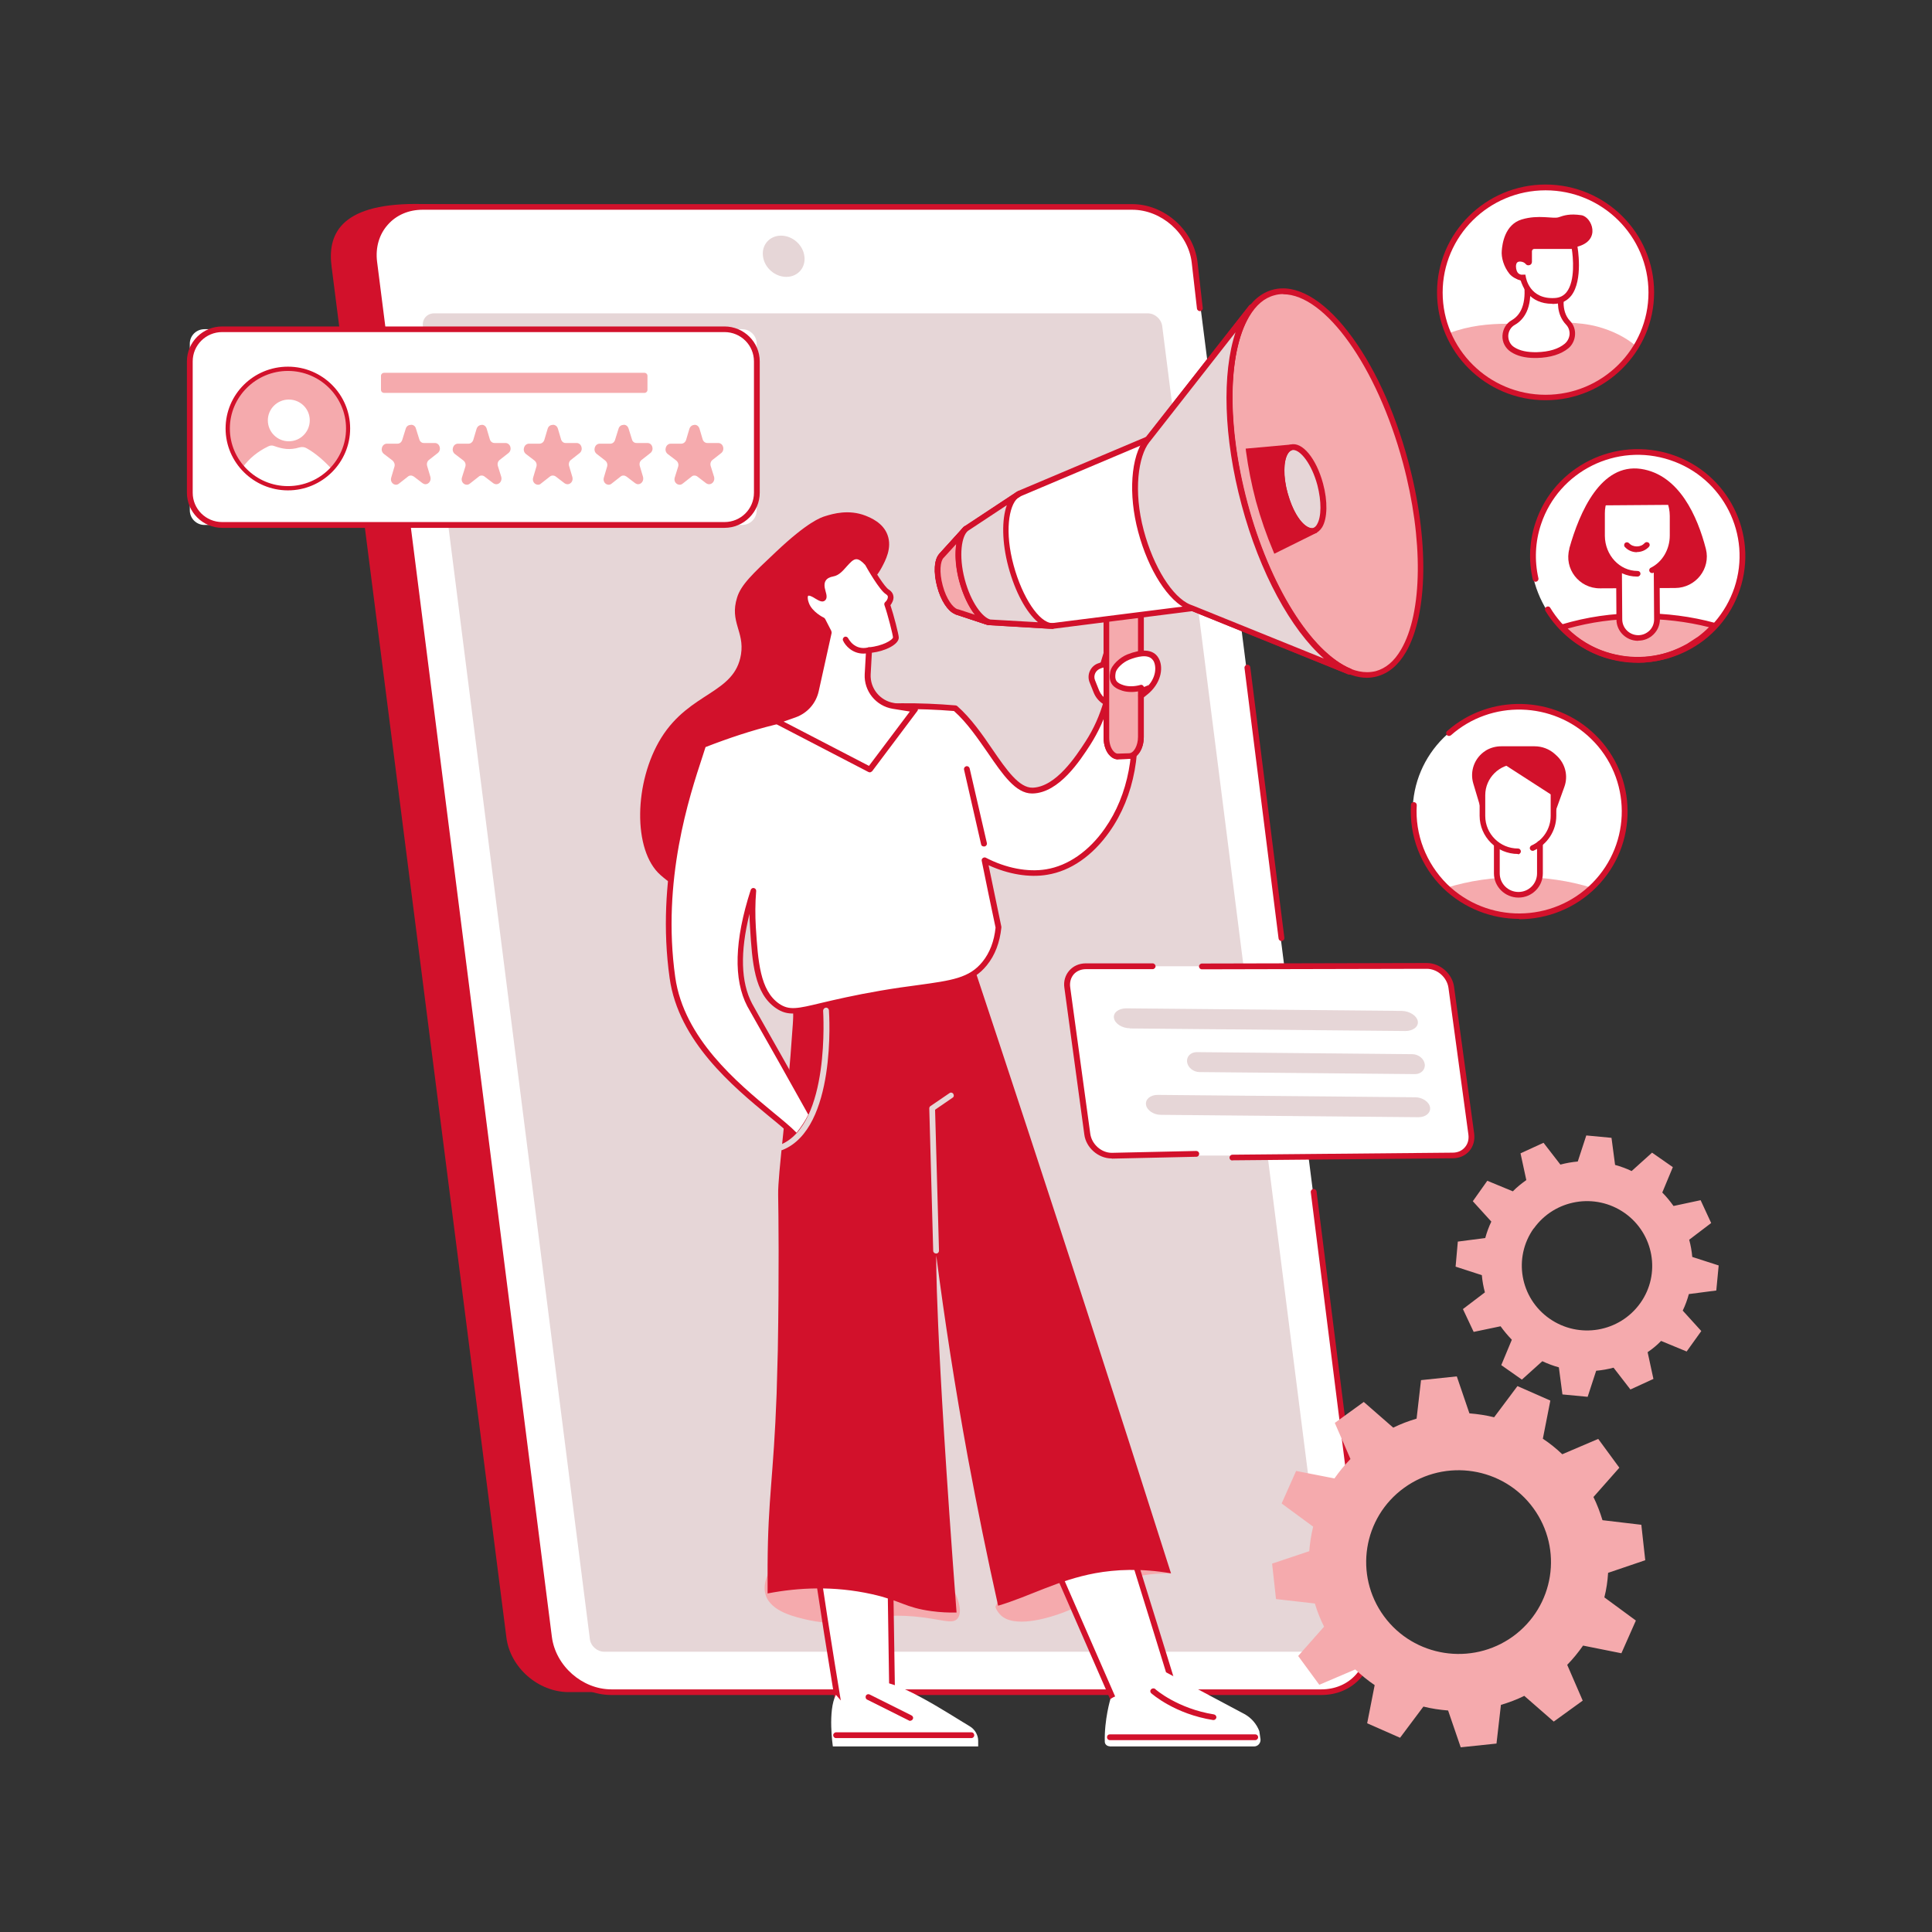 <svg xmlns="http://www.w3.org/2000/svg" id="Ebene_1" data-name="Ebene 1" viewBox="0 0 113.39 113.39"><rect x="0" y="0" width="113.39" height="113.39" fill="#333333" stroke="none"/><defs><style> .cls-1 { fill: #e6d6d7; } .cls-1, .cls-2, .cls-3, .cls-4 { stroke-width: 0px; } .cls-2 { fill: #fff; } .cls-3 { fill: #f5aaad; } .cls-4 { fill: #d2112b; } </style></defs><path class="cls-4" d="m33.37,99.31h41.66c1.79,0,3.06-1.44,2.84-3.21l-10.26-80.46c-.23-1.77-1.87-3.21-3.66-3.21l-39.56-.46c-4.54,0-5.16,1.9-4.93,3.67l10.26,80.46c.22,1.77,1.87,3.21,3.66,3.21"></path><path class="cls-2" d="m35.88,99.31h41.66c1.79,0,3.06-1.45,2.84-3.23l-10.26-80.72c-.22-1.78-1.87-3.23-3.66-3.23H24.8c-1.79,0-3.06,1.45-2.84,3.23l10.26,80.72c.22,1.78,1.87,3.23,3.66,3.23"></path><path class="cls-1" d="m78,96.2l-9.79-77.07c-.06-.41-.43-.74-.85-.74H25.48c-.41,0-.71.33-.66.74l9.8,77.07c.05.41.43.74.84.74h41.88c.41,0,.71-.33.66-.74"></path><path class="cls-1" d="m46.15,16.25c.67,0,1.15-.54,1.06-1.21-.08-.67-.7-1.21-1.37-1.21s-1.15.54-1.06,1.21c.08.67.7,1.21,1.37,1.21"></path><path class="cls-4" d="m75.21,55.23c-.08,0-.16-.06-.17-.15l-2-15.88c-.01-.09.06-.17.15-.19.09-.01.18.06.19.15l2,15.88c.01.09-.05.17-.15.19h-.02"></path><path class="cls-4" d="m77.53,99.48h-41.66c-1.88,0-3.59-1.51-3.83-3.37L21.79,15.39c-.12-.91.14-1.77.71-2.42.57-.64,1.39-.99,2.29-.99h41.66c1.88,0,3.59,1.51,3.83,3.37l.31,2.73c.01.09-.06.17-.15.18s-.18-.06-.19-.15l-.31-2.72c-.21-1.7-1.78-3.08-3.49-3.08H24.8c-.81,0-1.54.31-2.04.88-.51.57-.73,1.34-.63,2.16l10.26,80.72c.22,1.7,1.78,3.08,3.5,3.08h41.66c.81,0,1.54-.31,2.04-.88.51-.57.73-1.34.63-2.16l-3.29-26.14c-.01-.09.06-.18.15-.19s.18.06.19.15l3.29,26.14c.12.91-.13,1.77-.71,2.42-.57.64-1.39.99-2.29.99"></path><path class="cls-2" d="m63.72,56.71c-.69,0-1.18.56-1.09,1.25l1.17,8.61c.1.69.74,1.25,1.43,1.25h20.02c.69,0,1.18-.56,1.09-1.25l-1.17-8.61c-.1-.69-.74-1.25-1.44-1.25h-20.01"></path><path class="cls-4" d="m72.33,68.11c-.1,0-.17-.07-.17-.17,0-.09.08-.17.17-.17l12.93-.12c.29,0,.54-.11.71-.31.18-.2.25-.47.21-.76l-1.17-8.61c-.09-.61-.65-1.11-1.27-1.11l-13.2.03c-.1,0-.17-.08-.17-.17s.08-.17.17-.17l13.2-.03c.78,0,1.5.63,1.6,1.4l1.18,8.61c.05.39-.05.75-.29,1.03-.24.27-.58.42-.97.42l-12.93.12"></path><path class="cls-4" d="m65.24,67.99c-.78,0-1.5-.63-1.6-1.4l-1.17-8.61c-.06-.38.05-.75.29-1.02.24-.27.58-.42.97-.42h3.92c.09,0,.17.08.17.17s-.08.17-.17.17h-3.92c-.28,0-.54.11-.71.3-.17.2-.25.47-.21.76l1.18,8.61c.09.61.65,1.11,1.26,1.11l4.96-.11c.09,0,.17.07.17.17,0,.09-.07.17-.16.17l-4.96.11"></path><path class="cls-1" d="m66.31,60.36l16.18.15c.45,0,.78-.26.72-.58-.06-.32-.48-.59-.94-.6l-16.17-.15c-.46,0-.78.26-.72.58s.48.59.94.59"></path><path class="cls-1" d="m70.4,62.92l12.65.12c.35,0,.61-.26.57-.58s-.37-.59-.73-.59l-12.65-.12c-.36,0-.61.26-.57.58s.37.59.73.59"></path><path class="cls-1" d="m68.13,65.43l15.12.14c.43,0,.73-.26.68-.58s-.45-.59-.87-.59l-15.12-.14c-.43,0-.73.26-.68.58s.44.59.87.59"></path><path class="cls-4" d="m50.29,51.09c-.08.21-.19.41-.35.59-.4.45-1.02.64-1.6.81-.48.15-.97.29-1.47.29-1,.01-1.92-.53-2.92-.58-.67-.04-1.33.16-2,.27-1.25.21-2.25-.29-3.18-1.11-1.65-1.44-1.56-5.49.04-8.06,1.69-2.71,4.31-2.57,4.68-4.9.21-1.34-.68-1.9-.23-3.33.23-.75.91-1.39,2.27-2.67,1.86-1.76,2.64-2.03,2.91-2.11.45-.14,1.38-.41,2.37-.02.29.12,1.02.41,1.28,1.13.28.76-.13,1.51-.35,1.92-.49.91-1.12,1.16-1.47,1.59-1.58,1.93,1.4,4.65.69,9-.15.93-.53,1.78-.77,2.68-.32,1.17.18,1.48.26,2.54.05.65.08,1.35-.15,1.94"></path><path class="cls-3" d="m59.16,92.7l-.74,1.6c.04.14.11.27.26.44.78.88,2.91.18,3.41.01,1.87-.62,2.1-1.39,3.78-1.98,1.15-.4,2.19-.44,2.86-.42-.08-.16-.22-.41-.47-.65-.36-.32-.98-.65-1.99-.65-2.02,0-7.12,1.64-7.12,1.64"></path><path class="cls-2" d="m65.54,100.17s3.43,1.31,3.42-.92c0-.08-2.82-9.09-2.82-9.09l-4.03,2.16,3.42,7.85"></path><path class="cls-4" d="m65.66,100.04c.34.12,1.96.64,2.72.12.27-.19.4-.48.4-.89-.1-.35-1.79-5.81-2.74-8.86l-3.72,2,3.34,7.64Zm1.78.68c-.93,0-1.91-.37-1.97-.39-.04-.02-.08-.05-.09-.09l-3.43-7.85c-.03-.08,0-.17.08-.21l4.03-2.16s.1-.03.14-.01c.05.02.08.06.1.11,2.82,9.04,2.82,9.1,2.82,9.14,0,.54-.18.94-.55,1.18-.31.21-.71.28-1.13.28"></path><path class="cls-2" d="m65.12,102.5h8.48c.23,0,.4-.2.38-.42l-.07-.48c-.16-.42-.47-.78-.87-1l-4.6-2.45s-1.49.31-1.35,1.86c0,0-1-.96-1.92-.29,0,0-.36,1.19-.33,2.5,0,.15.13.27.29.27"></path><path class="cls-4" d="m71.23,100.95s-.02,0-.03,0c-2.24-.35-3.57-1.52-3.63-1.57-.07-.06-.08-.17-.01-.23.06-.07.17-.08.24-.02.01.02,1.31,1.15,3.45,1.49.09.02.15.1.14.19-.02.08-.09.14-.17.14"></path><path class="cls-4" d="m73.67,102.13h-8.53c-.1,0-.17-.08-.17-.17,0-.1.07-.17.17-.17h8.53c.09,0,.17.07.17.17,0,.09-.08.17-.17.17"></path><path class="cls-3" d="m47.44,95.08c-.75-.17-2.18-.48-2.5-1.46-.24-.74.27-1.51.39-1.68,1.45-2.16,6.25-2.78,8.97-.66,1.43,1.12,2.41,3.08,1.9,3.71-.31.38-.96.02-2.55-.12-2.97-.26-3.73.75-6.21.21"></path><path class="cls-2" d="m47.86,91.06c-.12.08,1.43,9.46,1.43,9.46l3.09.37-.14-9.04-4.39-.79"></path><path class="cls-4" d="m49.43,100.36l2.78.34-.13-8.71-4.05-.73c.1.99.86,5.8,1.41,9.11Zm2.95.69h-.02l-3.09-.38c-.08,0-.14-.07-.15-.14,0-.03-.39-2.37-.76-4.7-.21-1.37-.38-2.46-.5-3.25-.23-1.59-.21-1.6-.1-1.67.04-.03.08-.03.12-.03l4.39.79c.08.02.14.08.14.16l.14,9.04c0,.05-.02.1-.06.13-.03.03-.07.05-.11.05"></path><path class="cls-2" d="m57.4,102.5h-8.52s-.31-2.1.18-3.03l.26.3c.14.15.37.16.53.03.34-.3.94-.79,1.45-1.03,1-.45,4.34,1.79,5.62,2.55.3.18.49.51.49.85v.33"></path><path class="cls-4" d="m57.01,102.01h-7.94c-.1,0-.17-.08-.17-.17s.08-.17.17-.17h7.94c.1,0,.17.08.17.17s-.07.17-.17.17"></path><path class="cls-4" d="m53.43,101s-.06,0-.08-.02l-2.46-1.23c-.08-.04-.11-.14-.07-.23.04-.08.14-.11.22-.07l2.46,1.23c.08.04.12.14.07.22-.03.06-.09.09-.15.09"></path><path class="cls-4" d="m68.73,92.35c-1.64-5.16-3.29-10.31-4.96-15.47-2.25-6.94-4.53-13.88-6.83-20.8-3.58.41-11.57-2.28-10.74,1.25.41,1.75.37,2.14.33,2.79-.34,5.09-.88,8.72-.86,10,.02,1.13.06,4.52-.02,9.15-.02.75-.04,1.56-.07,2.54-.18,4.89-.51,6.09-.53,10.08,0,.56,0,1.1,0,1.63,1.82-.35,3.9-.45,6.11.04,1.75.39,1.95.79,3.52,1,.52.07,1,.09,1.46.08-1.29-17.05-1.19-20.95-1.19-20.95.49,3.79,1.1,7.73,1.85,11.83.56,3.01,1.15,5.91,1.78,8.72,1.86-.55,3.49-1.5,5.71-1.91,1.16-.21,2.64-.3,4.44.01"></path><path class="cls-1" d="m54.94,73.57c-.09,0-.17-.07-.17-.16l-.23-8.36c0-.06.03-.11.08-.14l1.1-.75c.08-.06.18-.04.23.04s.04.18-.05.23l-1.02.7.23,8.27c0,.1-.07.17-.16.17h0"></path><path class="cls-2" d="m41.27,43.71c1.19-.48,2.56-.96,4.16-1.35.65-.16,2.25-.54,4.37-.75,1.62-.17,3.76-.27,6.27-.05,1.93,1.68,3.03,4.87,4.54,4.83,1.47-.05,2.67-1.91,3.24-2.79.62-.95.93-1.83,1.1-2.45l1.43-.1c1.03,5.33-1.8,9.6-4.94,10.12-1.12.18-2.46-.08-3.65-.7.27,1.32.55,2.64.82,3.94-.06.59-.23,1.41-.81,2.13-1.05,1.29-2.54,1.15-6.08,1.75-4.32.73-5.07,1.44-6.09.74-1.2-.82-1.31-2.59-1.45-4.61-.05-.77-.04-1.48.02-2.14-1.13,3.5-.85,5.49-.21,6.69.12.23.4.72,1.85,3.27.75,1.33,1.36,2.43,1.77,3.16-.24.48-.53.93-.87,1.31-1.41-1.55-6.61-4.57-7.28-9.35-.88-6.25,1.12-11.5,1.8-13.65"></path><path class="cls-4" d="m41.41,43.84c-.05.16-.11.33-.17.53-.78,2.37-2.41,7.29-1.61,12.98.51,3.6,3.65,6.2,5.73,7.92.56.46,1.05.86,1.39,1.21.25-.31.49-.66.69-1.06-.41-.73-1.01-1.8-1.73-3.09-.75-1.32-1.18-2.09-1.45-2.56-.25-.44-.34-.6-.4-.71-.82-1.57-.76-3.86.2-6.83.03-.08.11-.13.19-.11.08.02.14.09.13.18-.06.71-.06,1.42-.02,2.12.13,1.99.24,3.71,1.37,4.49.59.4,1.07.29,2.48-.05.81-.19,1.91-.45,3.48-.72.82-.14,1.53-.24,2.15-.32,2.04-.28,3.05-.42,3.82-1.37.43-.53.69-1.21.77-2.01-.27-1.29-.55-2.6-.81-3.91-.02-.07.01-.13.06-.17.06-.04.13-.05.18-.02,1.17.61,2.46.86,3.54.68,1.28-.21,2.51-1.06,3.44-2.39,1.39-1.97,1.89-4.66,1.4-7.39l-1.16.08c-.25.85-.62,1.65-1.09,2.39-.59.91-1.82,2.82-3.38,2.86-.02,0-.03,0-.04,0-.96,0-1.72-1.11-2.59-2.38-.58-.83-1.22-1.78-1.99-2.46-2.07-.17-4.15-.15-6.19.06-1.48.16-2.98.41-4.34.75-1.34.33-2.67.77-4.06,1.31Zm5.34,23.05s-.09-.02-.13-.06c-.32-.35-.85-.8-1.48-1.31-2.12-1.75-5.32-4.4-5.84-8.12-.81-5.77.82-10.74,1.61-13.13.08-.22.14-.41.2-.59.02-.05.05-.09.1-.11,1.43-.57,2.8-1.02,4.18-1.36,1.37-.34,2.89-.6,4.39-.76,2.08-.22,4.2-.23,6.3-.05.04,0,.07.02.1.04.81.71,1.49,1.69,2.08,2.56.83,1.21,1.56,2.25,2.35,2.23,1.37-.05,2.54-1.85,3.1-2.71.48-.74.84-1.55,1.08-2.41.02-.07.08-.12.15-.12l1.43-.1c.09,0,.16.06.18.14.55,2.87.04,5.7-1.43,7.78-.99,1.41-2.28,2.31-3.66,2.53-1.05.18-2.29-.03-3.44-.56.25,1.21.5,2.42.75,3.61,0,.02,0,.03,0,.05-.09.87-.37,1.62-.85,2.21-.84,1.05-1.98,1.21-4.03,1.49-.63.09-1.33.18-2.15.32-1.56.26-2.65.52-3.45.71-1.45.34-2.04.49-2.75,0-1.27-.87-1.39-2.66-1.52-4.74-.02-.27-.03-.54-.03-.8-.56,2.25-.51,4.02.15,5.27.06.11.16.28.39.7.27.47.7,1.24,1.45,2.56.75,1.33,1.36,2.43,1.77,3.16.03.05.03.11,0,.16-.26.52-.57.98-.9,1.35-.03.04-.08.06-.13.06"></path><path class="cls-2" d="m64.73,39l.76-2.52c.06-.17.23-.29.41-.26.21.02.36.21.33.41l-.11,1.03,1.01.81c.31.25.43.66.3,1.04l-.33.99c-.17.5-.63.84-1.16.87l-.35.02c-.55.03-1.05-.29-1.26-.8l-.24-.6c-.15-.37.05-.79.43-.92l.2-.07"></path><path class="cls-4" d="m65.86,36.38c-.09,0-.18.06-.2.15l-.76,2.52c-.02.05-.06.09-.11.11l-.19.07c-.14.05-.26.15-.32.28-.06.13-.07.28-.01.42l.24.6c.18.43.62.72,1.09.69l.35-.02c.47-.02.86-.32,1.01-.75l.34-1c.11-.3,0-.65-.25-.85l-1.01-.8s-.07-.09-.06-.15l.11-1.04c.02-.11-.07-.22-.19-.23h-.03Zm-.32,5.17c-.59,0-1.13-.35-1.35-.9l-.24-.6c-.09-.22-.08-.47.02-.68s.28-.38.52-.45l.11-.04.74-2.44c.08-.25.32-.41.59-.38.3.03.51.3.48.6l-.1.95.94.75c.37.29.51.78.36,1.22l-.34,1c-.19.57-.7.95-1.3.98l-.36.02h-.07"></path><path class="cls-2" d="m64.73,39l.88.11s.13.71-.42.7l-.45-.81"></path><path class="cls-4" d="m65.2,39.98h-.02c-.09,0-.16-.08-.16-.17s.08-.17.17-.16c.12,0,.16-.04.19-.07.07-.08.08-.21.08-.32l-.74-.09c-.09-.02-.16-.1-.15-.19s.1-.16.19-.15l.88.11c.08.01.13.07.15.14,0,.05.08.46-.14.71-.08.08-.21.18-.43.18"></path><path class="cls-2" d="m66.4,37.88l-.21,1.25.21-1.25"></path><path class="cls-4" d="m66.19,39.3h-.03c-.09-.02-.15-.1-.14-.19l.21-1.25c.02-.09.11-.15.2-.14s.15.1.14.19l-.22,1.25c-.01.08-.08.14-.16.14"></path><path class="cls-2" d="m67,38.44l-.18,1,.18-1"></path><path class="cls-4" d="m66.82,39.6s-.02,0-.03,0c-.09-.02-.15-.1-.14-.19l.18-.99c.02-.09.11-.15.2-.14s.15.1.14.19l-.18,1c-.02.08-.09.14-.17.14"></path><path class="cls-4" d="m57.74,49.68c-.08,0-.15-.05-.16-.13l-1-4.38c-.02-.09.04-.18.13-.2s.18.04.2.13l1.01,4.38c.02.09-.04.18-.13.2h-.04"></path><path class="cls-1" d="m45.86,67.51c-.07,0-.13-.04-.16-.1-.04-.09,0-.18.09-.22,2.96-1.19,2.52-7.8,2.52-7.87,0-.09.07-.17.16-.18s.17.06.18.15c.02.28.45,6.93-2.72,8.2-.02.01-.04.01-.06.01"></path><path class="cls-2" d="m52.43,41.42c-.91-.15-1.56-.95-1.51-1.86l.08-1.41c.86-.07,1.58-.48,1.57-.74,0-.13-.31-1.42-.51-1.95.17-.13.37-.51.01-.73-.36-.23-1.17-1.67-1.17-1.67-1-1.15-1.28.47-2.03.61-.51.09-.79.4-.6,1.07.19.67-.18.33-.56.14-.37-.19-.63-.04-.42.57s.96.97.96.97l.36.7-.75,3.43c-.15.65-.62,1.18-1.24,1.41l-1.05.36,5.48,2.85,2.64-3.53-1.26-.21"></path><path class="cls-4" d="m45.99,42.35l5.01,2.6,2.4-3.19-1-.16c-.99-.16-1.7-1.04-1.65-2.03l.08-1.42c0-.08.07-.15.16-.16.82-.07,1.41-.44,1.42-.58,0-.13-.31-1.36-.5-1.89-.03-.07,0-.15.05-.19.07-.06.15-.18.15-.29,0-.03,0-.1-.12-.17-.37-.23-1.1-1.51-1.21-1.71-.2-.22-.37-.34-.52-.34-.19,0-.37.21-.57.43-.22.25-.45.52-.78.58-.22.04-.37.12-.45.25-.09.14-.09.34-.01.61.08.26.1.45-.04.56-.15.12-.34.01-.56-.12-.06-.04-.13-.08-.19-.11-.14-.07-.22-.07-.23-.05-.02.02-.06.13.04.41.18.53.87.87.88.87.03.02.06.04.08.08l.36.7s.02.08.02.11l-.76,3.43c-.16.71-.66,1.28-1.35,1.53l-.68.24Zm5.06,2.98s-.06-.01-.08-.02l-5.47-2.84c-.06-.03-.1-.1-.09-.16s.05-.12.11-.15l1.04-.36c.58-.21,1.01-.69,1.14-1.28l.74-3.38-.3-.6c-.19-.1-.8-.47-1-1.04-.13-.37-.11-.63.06-.77.08-.07.27-.17.61,0,.07.04.14.08.21.12.04.02.1.06.14.08,0-.04-.02-.08-.04-.14-.11-.36-.09-.66.05-.88.13-.21.36-.34.68-.4.21-.04.39-.26.58-.47.23-.27.48-.55.82-.55.25,0,.51.15.78.47.01.01.02.02.02.03.3.55.87,1.46,1.11,1.61.22.14.27.31.28.43.01.18-.08.36-.18.49.19.56.49,1.73.49,1.9,0,.41-.81.8-1.58.89l-.07,1.27c-.04.82.55,1.55,1.37,1.68l1.26.21c.06,0,.11.05.13.1.02.05.02.11-.02.16l-2.65,3.53s-.08.07-.13.07"></path><path class="cls-4" d="m50.68,38.36c-.66,0-1.07-.47-1.2-.76-.04-.08,0-.18.08-.22.08-.04.18,0,.22.08.02.03.36.73,1.17.54.09-.03.18.04.2.12.03.09-.03.18-.12.2-.13.03-.24.04-.35.04"></path><path class="cls-3" d="m64.93,34.89v8.41c0,.62.31,1.11.7,1.1l.64-.02c.38,0,.7-.52.7-1.13v-8.41s-2.03.05-2.03.05"></path><path class="cls-4" d="m65.1,35.06v8.24c0,.34.11.66.28.82.08.08.16.12.25.11l.63-.02c.28,0,.53-.45.53-.96v-8.24l-1.69.04Zm.52,9.51c-.17,0-.33-.07-.47-.21-.24-.23-.38-.63-.38-1.06v-8.41c0-.09.07-.17.16-.17l2.03-.05s.09.02.12.05c.04.03.05.07.05.12v8.41c0,.71-.37,1.28-.86,1.29l-.63.02h-.02"></path><path class="cls-3" d="m66.96,35.6v7.66c0,.61-.31,1.12-.69,1.13l-.64.02c-.38.01-.7-.49-.7-1.1v-7.88s2.03.17,2.03.17"></path><path class="cls-4" d="m65.1,35.61v7.69c0,.34.11.66.28.82.08.08.16.12.25.11l.63-.02c.28,0,.53-.45.53-.96v-7.51l-1.69-.14Zm.52,8.96c-.17,0-.33-.07-.47-.21-.24-.23-.38-.63-.38-1.06v-7.88s.02-.09.05-.13c.04-.03.08-.05.13-.04l2.03.17c.09,0,.15.08.15.16v7.67c0,.71-.37,1.28-.86,1.29l-.63.02h-.02"></path><path class="cls-2" d="m65.9,40.38c.3.1.79.13,1.37-.11.62-.25.8-1.16.57-1.56-.33-.57-1.14-.34-1.63-.14-.4.16-.83.55-.89.87-.09.5.04.76.59.94"></path><path class="cls-4" d="m66.97,41c-.05,0-.1-.03-.13-.07-.06-.07-.05-.18.03-.23.31-.24.37-.3.37-.3.66-.61.63-1.31.46-1.61-.02-.03-.06-.08-.06-.08-.27-.33-.89-.18-1.37.01-.37.15-.74.51-.79.75-.08.44.03.61.48.75.26.08.62.08.97-.02.09-.03.18.03.21.12.02.09-.03.18-.12.21-.41.11-.83.11-1.15.01-.61-.19-.82-.52-.71-1.12.08-.4.58-.84,1-1.01.84-.33,1.44-.3,1.76.1.01.02.06.08.08.12.28.49.19,1.35-.53,2.02-.02.02-.09.08-.39.32-.03.02-.07.04-.1.04"></path><path class="cls-2" d="m67.38,25.78l-7.58,3.2-3.13,2.07-1.4,1.54h-.01c-.26.27-.31,1-.09,1.79.21.79.62,1.39.98,1.5h-.02s1.88.63,1.88.63l3.73.22,8.25-1.04,9.14,3.7.07.02c-2.3-.96-4.82-4.83-6.16-9.83-1.34-4.99-1.1-9.58.41-11.55h0l-5.99,7.64-.08.1"></path><path class="cls-3" d="m82.5,27.11c1.66,6.18.89,11.75-1.72,12.43-2.61.68-6.08-3.78-7.74-9.96-1.66-6.18-.89-11.74,1.72-12.42,2.61-.68,6.08,3.77,7.74,9.95"></path><path class="cls-4" d="m75.31,17.26c-.17,0-.34.02-.51.07-.59.15-1.09.58-1.49,1.26-1.27,2.17-1.31,6.48-.11,10.96,1.53,5.68,4.57,9.9,7.03,9.9.17,0,.34-.02.51-.06.59-.16,1.09-.58,1.49-1.27,1.27-2.17,1.31-6.48.11-10.95-1.53-5.68-4.57-9.9-7.03-9.9Zm4.92,22.52c-1.19,0-2.53-.88-3.82-2.54-1.48-1.9-2.73-4.6-3.54-7.61-1.23-4.56-1.17-8.97.14-11.21.45-.76,1.02-1.24,1.7-1.42,1.33-.35,2.9.53,4.4,2.46,1.48,1.9,2.73,4.6,3.54,7.61,1.23,4.56,1.17,8.96-.14,11.21-.45.77-1.02,1.24-1.7,1.42-.19.05-.39.08-.59.08"></path><path class="cls-1" d="m77.48,28.43c.36,1.35.19,2.57-.38,2.72-.57.15-1.33-.82-1.69-2.18-.36-1.35-.2-2.57.38-2.72.57-.15,1.33.82,1.69,2.18"></path><path class="cls-4" d="m75.91,26.41s-.05,0-.08.01c-.1.03-.18.1-.25.22-.26.44-.26,1.36-.01,2.29.36,1.35,1.08,2.17,1.49,2.06.09-.03.18-.1.24-.22.26-.44.26-1.36.02-2.29-.34-1.27-1-2.07-1.42-2.07Zm1.08,4.93c-.65,0-1.37-.95-1.74-2.32-.28-1.03-.26-2.04.05-2.56.11-.19.27-.32.45-.37.68-.18,1.5.81,1.9,2.29.28,1.03.26,2.04-.05,2.56-.12.19-.27.32-.45.37-.06.02-.11.02-.16.02"></path><path class="cls-4" d="m70,35.54s.04,0,.06.01l7.66,3.1c-1.93-1.69-3.77-5.05-4.83-9.02-1.06-3.94-1.16-7.73-.35-10.15l-5.01,6.4s-.04.04-.07.05l-7.57,3.2-3.1,2.05-1.38,1.53s-.01.01-.02.02c-.19.18-.27.81-.05,1.62.21.79.6,1.3.86,1.38.02,0,.04.01.05.02l1.8.6,3.69.22,8.23-1.04h.03Zm9.21,4.05s-.03,0-.04,0l-.07-.02s-.02,0-.02-.01l-9.11-3.69-8.21,1.04h-.03l-3.73-.22s-.03,0-.04-.01l-1.88-.63s-.04-.02-.05-.03c-.4-.17-.81-.79-1.02-1.59-.23-.84-.18-1.62.13-1.94h0s0-.01.01-.01l1.39-1.54.03-.03,3.14-2.07s.02-.01.03-.02l7.55-3.19,6.04-7.71s.07-.06.12-.07c.04,0,.09.01.12.04.07.06.09.16.03.23-1.53,1.98-1.68,6.56-.38,11.4,1.3,4.85,3.74,8.76,6.07,9.73.08.03.12.12.1.2-.03.07-.09.12-.16.12"></path><path class="cls-1" d="m67.4,25.76l6.05-7.72h0c-1.51,1.96-1.75,6.55-.41,11.55,1.34,5,3.86,8.87,6.16,9.83l-.07-.02-9.34-3.78c-1.06-.43-2.22-2.18-2.82-4.44-.62-2.32-.35-4.44.35-5.32l.08-.1"></path><path class="cls-4" d="m72.53,19.48l-5,6.38h0s-.08.1-.08.1c-.63.8-.95,2.84-.32,5.18.57,2.13,1.68,3.91,2.72,4.34l.21.08,7.64,3.09c-1.93-1.69-3.77-5.05-4.83-9.02-1.06-3.94-1.16-7.73-.35-10.15Zm6.67,20.1s-.03,0-.04,0l-.07-.02s-.02,0-.02-.01l-9.35-3.78c-1.14-.47-2.32-2.3-2.92-4.56-.59-2.19-.43-4.44.38-5.47l.08-.1,6.05-7.71s.07-.06.12-.07c.04,0,.09.01.12.04.07.06.09.16.03.23-1.53,1.98-1.68,6.56-.38,11.4,1.3,4.85,3.74,8.76,6.07,9.73.08.03.12.12.1.2-.03.07-.09.12-.16.12"></path><path class="cls-4" d="m57.91,36.66s-.04,0-.05-.01l-1.78-.59s-.04-.02-.05-.03c-.4-.17-.81-.79-1.02-1.59-.23-.85-.18-1.62.13-1.94h0s0-.02.01-.02l1.39-1.54c.06-.07.17-.08.24-.01.07.06.08.16.01.23l-1.39,1.55-.02.02c-.19.18-.27.81-.05,1.62.21.79.6,1.3.86,1.38.02,0,.04.01.05.02l1.72.58c.09.03.13.13.11.21-.03.07-.09.11-.16.11"></path><path class="cls-3" d="m58.03,36.52c-.58-.17-1.23-1.19-1.57-2.47-.36-1.36-.23-2.65.26-3.02l-1.45,1.57h-.01c-.26.27-.31,1-.09,1.79.21.79.62,1.39.98,1.5h-.02s1.9.63,1.9.63"></path><path class="cls-4" d="m56.24,35.76l.98.32c-.37-.47-.7-1.17-.92-1.98-.21-.79-.26-1.58-.17-2.18l-.73.8s-.01.01-.02.02c-.19.19-.27.82-.05,1.63.21.79.6,1.3.86,1.38.02,0,.04.01.05.02Zm1.79.93s-.03,0-.05,0l-.05-.02-1.86-.61s-.04-.02-.05-.03c-.4-.17-.81-.79-1.02-1.59-.23-.84-.18-1.62.13-1.94h0s0-.01.01-.02l1.27-1.38c.06-.09.12-.16.2-.21.07-.06.17-.05.22.02.06.06.06.16,0,.22l-.16.18c-.28.44-.38,1.48-.06,2.69.32,1.18.91,2.15,1.43,2.34h.04c.09.04.14.13.11.22-.03.07-.09.12-.16.12"></path><path class="cls-1" d="m61.61,36.73h.16c-.87,0-1.9-1.53-2.43-3.5-.54-2.01-.32-3.85.47-4.24l-.11.07-2.97,1.97c-.5.35-.63,1.66-.26,3.02.35,1.32,1.04,2.35,1.64,2.48l3.51.21"></path><path class="cls-4" d="m58.12,36.36l2.8.16c-.69-.58-1.34-1.77-1.74-3.26-.38-1.43-.39-2.77-.09-3.61l-2.27,1.5c-.38.28-.57,1.45-.2,2.85.37,1.39,1.05,2.24,1.5,2.36Zm3.64.54h-.16s0,0-.01,0l-3.51-.21h-.03c-.67-.14-1.39-1.21-1.76-2.6-.38-1.42-.24-2.8.33-3.2l2.91-1.93c.06-.05.12-.09.19-.12.08-.04.17-.01.22.07s.02.17-.05.22l-.16.1c-.53.46-.77,2.01-.24,3.95.51,1.88,1.5,3.37,2.26,3.39h.01c.1,0,.17.08.17.17s-.08.17-.17.17"></path><path class="cls-4" d="m75.79,26.25c-.58.15-.77,1.37-.38,2.72.65,2.26,1.58,2.21,1.69,2.19,0,0,0,0,0,0l-2.22,1.1c-.38-.89-.72-1.87-1-2.9-.26-.99-.45-1.96-.58-2.89l2.49-.22"></path><path class="cls-4" d="m73.49,26.63c.12.88.3,1.79.55,2.69.25.95.57,1.86.93,2.71l1.65-.81c-.4-.2-.95-.75-1.36-2.21-.29-1.01-.28-2,.03-2.54,0,0,0-.01.01-.02l-1.79.16Zm1.3,5.87l-.07-.17c-.39-.92-.73-1.9-1.01-2.92-.26-.98-.45-1.96-.58-2.91l-.02-.17,2.66-.24.06.33c-.1.03-.19.1-.26.23-.22.38-.3,1.23,0,2.28.62,2.16,1.47,2.08,1.51,2.08l.14-.02.08.27-.13.06-2.38,1.18"></path><path class="cls-2" d="m84.5,17.17c0,3.4,2.78,6.16,6.21,6.16s6.2-2.76,6.2-6.16-2.78-6.16-6.2-6.16-6.21,2.76-6.21,6.16"></path><path class="cls-3" d="m90.28,18.96c.9-.06,2.37-.09,3.48.21.89.24,1.63.62,2.24,1.12-1.05,1.81-3.03,3.03-5.29,3.03-2.55,0-4.74-1.56-5.65-3.77,1.16-.44,2.32-.55,3.46-.55.59,0,1.17-.02,1.75-.05"></path><path class="cls-2" d="m91.67,17.19s-.31,1.06.36,1.76c.37.38.32,1.01-.09,1.35-.33.27-.87.51-1.74.53-.67.02-1.13-.12-1.44-.32-.58-.38-.55-1.24.05-1.59.5-.28,1.03-.96.77-2.56l2.09.83"></path><path class="cls-4" d="m89.78,16.62c.18,1.5-.37,2.16-.88,2.45-.23.13-.37.37-.38.64,0,.27.12.52.34.66.33.22.78.31,1.34.3.72-.02,1.27-.19,1.64-.5.16-.14.26-.33.28-.55.01-.21-.06-.41-.2-.56-.59-.61-.5-1.44-.44-1.77l-1.69-.67Zm.3,4.39c-.58,0-1.05-.12-1.41-.36-.32-.21-.51-.57-.49-.95s.22-.73.55-.91c.64-.37.88-1.2.68-2.4l-.05-.29,2.51,1-.04.14s-.27.98.32,1.6c.21.22.31.51.29.81-.02.31-.16.6-.39.79-.43.35-1.05.55-1.85.57-.05,0-.09,0-.13,0"></path><path class="cls-4" d="m89.71,16.56s-.76-.06-1.12-.49c-.33-.41-.49-.96-.45-1.36.03-.4.18-1.53,1.17-1.83.99-.3,1.85-.02,2.17-.13.32-.11.65-.22,1.33-.12.61.09,1.21,1.5-.28,1.86-.04.01-.09.02-.13.03l-2.7.39v1.65"></path><path class="cls-2" d="m89.74,15.36v-.62c0-.17.14-.3.3-.3h2.35s.57,3.1-1.12,3.21-1.9-1.39-1.9-1.39c0,0-.37.04-.52-.33-.11-.28-.1-.79.36-.76.24.01.37.11.44.2.02.04.07.02.07-.02"></path><path class="cls-4" d="m89.52,16.09l.03.16c.01.05.21,1.34,1.72,1.24.28-.02.5-.13.67-.34.53-.67.38-2.09.31-2.54h-2.2c-.08,0-.14.06-.14.14v.62c0,.09-.06.17-.14.19-.09.03-.18,0-.23-.07-.07-.08-.17-.13-.32-.14-.12,0-.16.04-.19.07-.08.11-.07.32-.01.48.09.24.32.23.34.22h.16Zm1.58,1.74c-1.35,0-1.75-1.02-1.86-1.4-.18-.03-.42-.14-.54-.43-.09-.24-.11-.57.06-.79.07-.1.21-.22.48-.2.14,0,.25.04.34.08v-.35c0-.26.21-.47.47-.47h2.49l.03.14c.02.09.36,2.02-.35,2.94-.23.29-.54.45-.91.48-.07,0-.13.01-.19.01"></path><path class="cls-4" d="m90.71,11.17c-3.33,0-6.04,2.69-6.04,6s2.71,6,6.04,6,6.04-2.69,6.04-6-2.71-6-6.04-6Zm0,12.32c-3.51,0-6.37-2.84-6.37-6.33s2.86-6.33,6.37-6.33,6.37,2.84,6.37,6.33-2.86,6.33-6.37,6.33"></path><path class="cls-2" d="m95.23,47.64c0-3.38-2.75-6.12-6.16-6.12s-6.16,2.74-6.16,6.12,2.76,6.12,6.16,6.12,6.16-2.74,6.16-6.12"></path><path class="cls-3" d="m93.41,52.1c-1.11,1.04-2.6,1.67-4.25,1.67s-3.14-.64-4.25-1.67c1.28-.4,2.72-.62,4.25-.62s2.97.22,4.25.62"></path><path class="cls-4" d="m87.17,44.07c.28-.18.61-.27.94-.27h1.96c.43,0,.86.16,1.18.45l.11.1c.51.47.69,1.19.45,1.84l-.64,1.77-4.12-.03-.58-1.94c-.22-.73.07-1.52.72-1.93"></path><path class="cls-2" d="m88.19,44.84s.03-.02.03-.02l2.96,1.91v1.15c0,.66-.31,1.24-.79,1.62v1.75c0,.69-.57,1.25-1.26,1.25s-1.26-.56-1.26-1.25v-1.71c-.52-.37-.85-.98-.85-1.67v-1.22c0-.81.49-1.51,1.19-1.82"></path><path class="cls-4" d="m89.09,50.12c-1.24,0-2.25-1.01-2.25-2.24v-1.22c0-1.2.98-2.17,2.18-2.17h2.15c.09,0,.17.08.17.17v3.22c0,.87-.52,1.68-1.32,2.04-.09.04-.18,0-.22-.08s0-.18.09-.22c.68-.31,1.12-.99,1.12-1.73v-3.05h-1.99c-1.02,0-1.85.82-1.85,1.83v1.22c0,1.05.86,1.91,1.92,1.91.1,0,.17.08.17.17s-.08.17-.17.17"></path><path class="cls-4" d="m89.16,53.93c-1.61,0-3.23-.61-4.47-1.81-1.31-1.28-1.99-3.07-1.88-4.89,0-.09.08-.16.18-.15.09,0,.16.08.16.17-.11,1.73.55,3.42,1.78,4.64,2.37,2.32,6.19,2.29,8.52-.06s2.31-6.15-.06-8.46c-2.25-2.21-5.87-2.31-8.23-.22-.07.06-.18.06-.24-.01-.06-.07-.06-.18.02-.24,2.49-2.2,6.31-2.1,8.69.23,2.5,2.45,2.53,6.46.06,8.94-1.24,1.25-2.89,1.88-4.53,1.88"></path><path class="cls-4" d="m89.12,52.68c-.79,0-1.44-.64-1.44-1.42v-1.66c0-.09.08-.17.17-.17.09,0,.17.08.17.17v1.66c0,.6.49,1.09,1.1,1.09s1.09-.49,1.09-1.09v-1.75c0-.09.08-.17.17-.17.09,0,.17.08.17.17v1.75c0,.78-.64,1.42-1.43,1.42"></path><path class="cls-2" d="m93.73,26.97c-1.77.76-2.73,1.6-3.58,3.84-1.09,2.87.75,6.68,4,7.71,1.72.55,3.51.3,4.96-.53l.53-.34s.06-.04.08-.06c1-.74,1.79-1.78,2.2-3.05.89-2.79-.32-5.75-2.77-7.16,0,0-2.71-1.58-5.42-.41"></path><path class="cls-3" d="m96.18,36.15c1.58-.01,3.07.19,4.43.57-.27.29-.57.56-.88.79-.03.02-.05.04-.08.06l-.53.34c-1.46.83-3.16,1.08-4.88.53-1-.32-1.87-.9-2.55-1.63,1.39-.41,2.86-.65,4.49-.65"></path><path class="cls-4" d="m92.01,36.89c.66.64,1.44,1.12,2.28,1.39,1.62.52,3.26.34,4.75-.51l.52-.34s.05-.03.08-.05c.23-.17.45-.36.66-.57-1.3-.33-2.68-.49-4.11-.49-1.45,0-2.82.19-4.18.57Zm4.1,2.01c-.64,0-1.28-.1-1.92-.3-.98-.31-1.88-.89-2.62-1.67-.04-.05-.06-.1-.04-.16s.06-.1.12-.12c1.48-.44,2.96-.66,4.54-.66h.09c1.52,0,2.99.19,4.38.57.06.02.1.06.12.11s0,.12-.04.16c-.28.3-.58.57-.91.81-.03.02-.06.05-.09.07l-.53.34c-.99.57-2.04.85-3.1.85"></path><path class="cls-4" d="m92.1,32.2c.61-2.17,1.86-5.02,4.21-4.68,2.25.34,3.32,2.8,3.81,4.7.29,1.16-.6,2.28-1.8,2.29l-4.41.02c-1.23.01-2.13-1.15-1.8-2.33"></path><path class="cls-2" d="m94.05,29.68s0-.02,0-.02l4-.03s0,0,0,.01c.05.2.08.41.08.62v1.17c.01.78-.35,1.47-.91,1.87l.02,3.04c0,.61-.49,1.1-1.1,1.1-.61,0-1.11-.49-1.11-1.09l-.02-2.99c-.6-.39-1-1.1-1.01-1.91v-1.31c-.01-.16,0-.31.04-.46"></path><path class="cls-4" d="m96.14,37.61c-.7,0-1.27-.56-1.27-1.25l-.02-2.96c0-.1.08-.17.17-.17.1,0,.17.07.17.16l.02,2.96c0,.51.42.93.94.93h0c.25,0,.48-.1.66-.27.18-.18.27-.41.27-.66l-.02-2.95c0-.1.07-.17.17-.17.09,0,.17.07.17.16l.02,2.95c0,.34-.13.65-.37.89s-.56.37-.89.37h0"></path><path class="cls-4" d="m96.07,32.41c-.27,0-.52-.11-.7-.3-.07-.07-.06-.17,0-.24.07-.06.17-.06.24.01.12.13.28.19.46.19h0c.18,0,.34-.07.46-.2.06-.07.17-.07.24-.01.07.07.07.17,0,.24-.18.19-.43.3-.7.3h0"></path><path class="cls-4" d="m96.08,33.84c-1.23,0-2.23-1.07-2.23-2.39v-1.31c-.02-1.28.95-2.33,2.15-2.34h.01c1.26,0,2.3,1.1,2.31,2.46v1.17c.01.94-.5,1.79-1.29,2.19-.08.04-.18,0-.22-.08s-.01-.18.08-.22c.68-.34,1.11-1.08,1.11-1.89v-1.16c-.01-1.18-.89-2.13-1.98-2.13h-.01c-1.01,0-1.83.9-1.82,2v1.31c.01,1.14.87,2.06,1.92,2.06.1,0,.17.07.17.16,0,.09-.08.17-.17.17h-.02"></path><path class="cls-4" d="m96.11,38.88c-.67,0-1.35-.11-2-.32-1.43-.47-2.64-1.44-3.41-2.71-.05-.08-.03-.18.06-.23.08-.05.18-.03.23.06.73,1.21,1.88,2.12,3.24,2.57,1.51.5,3.13.38,4.56-.32,1.43-.71,2.49-1.93,3-3.43,1.04-3.1-.65-6.47-3.78-7.5-3.13-1.04-6.52.65-7.56,3.75-.35,1.03-.4,2.14-.16,3.19.02.09-.04.18-.13.2s-.18-.04-.2-.13c-.26-1.11-.2-2.28.17-3.37,1.1-3.28,4.68-5.05,7.99-3.96,3.3,1.09,5.09,4.65,3.99,7.93-.53,1.59-1.66,2.88-3.16,3.62-.89.44-1.85.66-2.82.66"></path><path class="cls-2" d="m12,30.81h31.55c.48,0,.86-.38.86-.86v-9.78c0-.47-.39-.85-.86-.85H12c-.48,0-.86.38-.86.85v9.78c0,.48.39.86.86.86"></path><path class="cls-4" d="m13.04,19.49c-.96,0-1.73.77-1.73,1.72v7.71c0,.95.77,1.72,1.73,1.72h29.48c.96,0,1.73-.77,1.73-1.72v-7.71c0-.95-.77-1.72-1.73-1.72H13.04Zm29.48,11.49H13.04c-1.14,0-2.07-.93-2.07-2.06v-7.71c0-1.13.93-2.05,2.07-2.05h29.48c1.14,0,2.07.92,2.07,2.05v7.71c0,1.13-.93,2.06-2.07,2.06"></path><path class="cls-3" d="m40.75,24.94c-.12,0-.24.08-.29.23l-.19.64c-.04.14-.16.23-.28.23h-.63c-.29.01-.41.41-.18.6l.51.39c.11.09.15.23.11.36l-.2.64c-.07.23.1.42.29.42.06,0,.12-.02.18-.07l.51-.4c.05-.05.11-.07.17-.07.07,0,.13.02.18.06l.51.39c.06.04.12.06.18.06.19,0,.35-.2.29-.43l-.2-.64c-.04-.13,0-.28.11-.36l.51-.4c.23-.19.12-.59-.18-.59h-.62c-.13.01-.25-.08-.29-.21l-.19-.64c-.05-.15-.17-.22-.28-.22"></path><path class="cls-3" d="m36.58,24.94c-.12,0-.24.08-.28.23l-.2.64c-.04.14-.15.23-.28.23h-.63c-.29.01-.41.41-.17.6l.5.39c.11.09.15.23.11.36l-.19.64c-.07.23.1.42.28.42.06,0,.12-.02.18-.07l.51-.4c.05-.05.12-.07.18-.07s.12.02.18.06l.51.39c.06.04.12.06.17.06.19,0,.35-.2.29-.43l-.19-.64c-.04-.13,0-.28.11-.36l.51-.4c.24-.19.12-.59-.17-.59h-.63c-.13.01-.25-.08-.28-.21l-.2-.64c-.05-.15-.16-.22-.28-.22"></path><path class="cls-3" d="m32.42,24.94c-.12,0-.24.08-.28.23l-.19.64c-.04.14-.16.23-.29.23h-.62c-.29.01-.41.41-.18.6l.51.39c.11.09.15.23.11.36l-.19.64c-.07.23.1.42.29.42.06,0,.12-.02.17-.07l.51-.4c.06-.05.12-.07.18-.07s.13.02.18.06l.51.39c.06.04.12.06.18.06.19,0,.35-.2.28-.43l-.19-.64c-.04-.13,0-.28.11-.36l.51-.4c.23-.19.11-.59-.18-.59h-.63c-.13.01-.24-.08-.28-.21l-.19-.64c-.05-.15-.17-.22-.29-.22"></path><path class="cls-3" d="m28.26,24.94c-.12,0-.24.08-.29.23l-.19.64c-.04.14-.16.23-.28.23h-.63c-.29.01-.41.41-.18.6l.51.39c.11.09.15.23.11.36l-.2.64c-.07.23.1.42.29.42.06,0,.12-.02.18-.07l.51-.4c.05-.05.11-.07.18-.07.06,0,.12.02.17.06l.51.39c.06.04.12.06.18.06.19,0,.35-.2.29-.43l-.2-.64c-.04-.13,0-.28.11-.36l.51-.4c.24-.19.12-.59-.18-.59h-.62c-.13.01-.25-.08-.29-.21l-.19-.64c-.05-.15-.17-.22-.28-.22"></path><path class="cls-3" d="m24.09,24.94c-.12,0-.24.08-.28.23l-.2.64c-.04.14-.15.23-.28.23h-.63c-.29.01-.41.41-.17.6l.51.39c.1.09.15.23.11.36l-.19.64c-.07.23.1.42.28.42.06,0,.12-.02.18-.07l.51-.4c.05-.05.12-.07.18-.07s.12.02.18.06l.51.39c.06.04.12.06.17.06.19,0,.35-.2.29-.43l-.19-.64c-.04-.13,0-.28.11-.36l.51-.4c.24-.19.12-.59-.17-.59h-.63c-.13.01-.24-.08-.28-.21l-.2-.64c-.04-.15-.16-.22-.28-.22"></path><path class="cls-3" d="m22.55,23.06h15.27c.1,0,.18-.08.18-.18v-.82c0-.1-.08-.18-.18-.18h-15.27c-.11,0-.19.08-.19.18v.82c0,.1.08.18.19.18"></path><path class="cls-3" d="m13.36,25.15c0,1.94,1.58,3.5,3.53,3.5s3.53-1.57,3.53-3.5-1.58-3.51-3.53-3.51-3.53,1.57-3.53,3.51"></path><path class="cls-2" d="m15.72,24.67c0,.68.55,1.23,1.23,1.23s1.23-.55,1.23-1.23-.55-1.22-1.23-1.22-1.23.55-1.23,1.22"></path><path class="cls-2" d="m19.48,27.54c-.42-.46-.94-.93-1.48-1.23-.13-.08-.29-.09-.43-.05-.56.17-.99.09-1.47-.08-.12-.05-.25-.04-.36.02-.6.29-1.12.7-1.51,1.25,1.56,1.72,4.05,1.48,5.25.09"></path><path class="cls-4" d="m13.49,25.15c0,1.86,1.53,3.38,3.41,3.38s3.41-1.52,3.41-3.38-1.53-3.38-3.41-3.38-3.41,1.52-3.41,3.38Zm-.25,0c0-2.01,1.64-3.63,3.66-3.63s3.65,1.63,3.65,3.63-1.64,3.63-3.65,3.63-3.66-1.63-3.66-3.63"></path><path class="cls-3" d="m82.41,87.32c2.42-1.75,5.82-1.22,7.58,1.19,1.76,2.41,1.23,5.77-1.19,7.53-2.42,1.75-5.82,1.22-7.58-1.19-1.76-2.41-1.23-5.78,1.19-7.53Zm-3.16-1.68c-.34.35-.65.73-.93,1.13l-2.25-.44-.85,1.91,1.85,1.36c-.12.48-.19.96-.23,1.44l-2.18.73.23,2.08,2.28.26c.14.47.32.92.54,1.36l-1.52,1.72,1.24,1.69,2.11-.9c.36.34.74.65,1.14.92l-.44,2.24,1.93.85,1.37-1.83c.48.12.96.19,1.45.23l.74,2.16,2.1-.22.26-2.27c.47-.14.93-.31,1.37-.53l1.73,1.51,1.7-1.23-.91-2.1c.34-.35.65-.73.93-1.13l2.25.45.85-1.92-1.85-1.36c.12-.47.19-.95.22-1.44l2.18-.74-.23-2.08-2.28-.27c-.14-.46-.31-.91-.53-1.36l1.52-1.72-1.24-1.69-2.11.9c-.36-.34-.74-.65-1.14-.91l.44-2.24-1.93-.85-1.37,1.83c-.48-.12-.96-.19-1.45-.23l-.74-2.17-2.1.22-.26,2.26c-.47.14-.93.31-1.37.53l-1.73-1.51-1.7,1.23.91,2.1"></path><path class="cls-3" d="m90.02,72.1c1.22-1.71,3.6-2.12,5.33-.91,1.72,1.21,2.14,3.58.92,5.29-1.22,1.71-3.6,2.12-5.33.91-1.73-1.21-2.14-3.58-.93-5.29Zm-2.49-.41c-.15.31-.27.64-.36.97l-1.61.21-.13,1.47,1.54.5c.03.34.09.68.18,1.01l-1.29.98.63,1.34,1.58-.33c.2.28.42.54.66.79l-.62,1.49,1.21.85,1.2-1.08c.32.15.64.27.97.36l.21,1.59,1.48.14.5-1.53c.34-.03.69-.09,1.02-.18l.99,1.28,1.35-.62-.34-1.57c.28-.19.55-.41.79-.66l1.5.62.86-1.2-1.09-1.2c.15-.31.27-.64.36-.97l1.61-.21.14-1.47-1.55-.5c-.03-.34-.09-.68-.18-1.01l1.29-.98-.62-1.34-1.59.34c-.2-.28-.42-.55-.66-.79l.62-1.49-1.22-.85-1.2,1.08c-.31-.15-.64-.27-.97-.36l-.21-1.59-1.48-.14-.5,1.53c-.34.03-.68.09-1.02.18l-.99-1.28-1.35.62.34,1.57c-.28.2-.55.41-.79.66l-1.5-.62-.85,1.2,1.09,1.2"></path></svg>